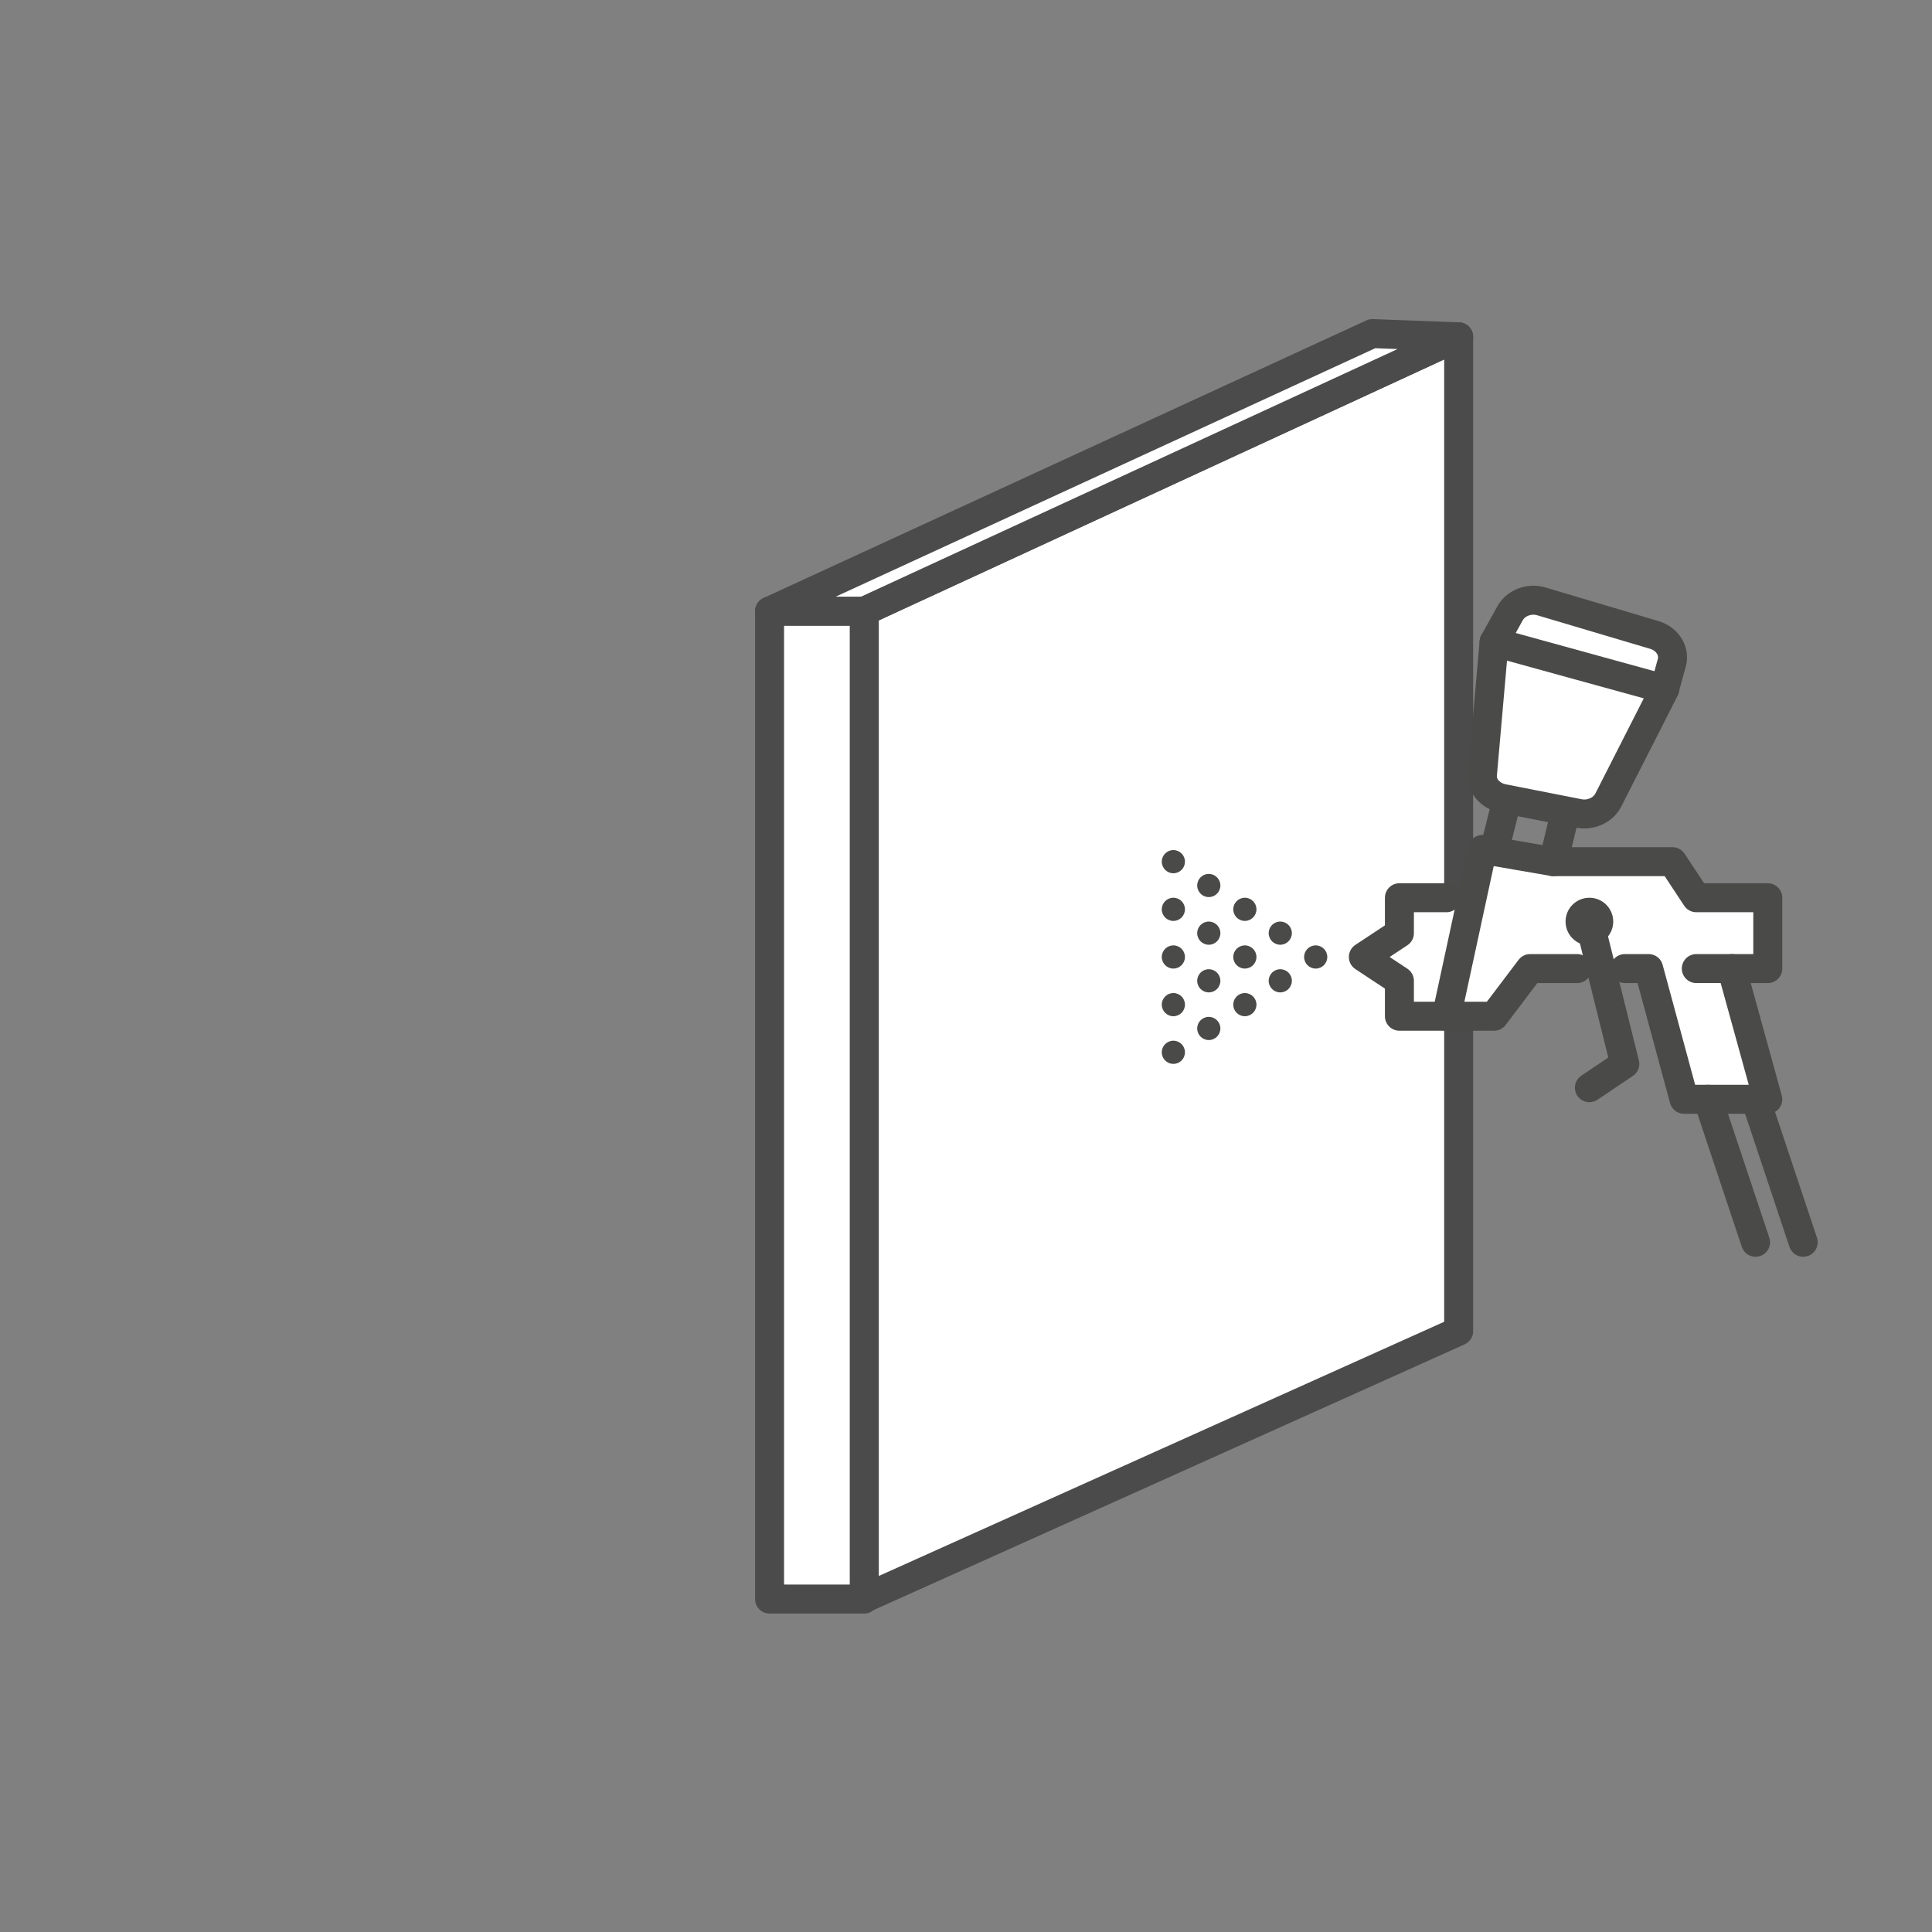 <?xml version="1.0" encoding="UTF-8"?><svg id="Layer_1" xmlns="http://www.w3.org/2000/svg" version="1.1" viewBox="0 0 300 300"><rect x="0" y="0" width="300" height="300" fill="#808080" stroke="none"/><!--Generator: Adobe Illustrator 29.8.1, SVG Export Plug-In . SVG Version: 2.1.1 Build 2)--><defs><style>.st0 {
        fill: none;
        stroke: #4a4a49;
      }

      .st0, .st1 {
        stroke-linecap: round;
        stroke-linejoin: round;
        stroke-width: 4.5px;
      }

      .st2, .st1 {
        fill: #fff;
      }

      .st1 {
        stroke: #4b4b4c;
      }

      .st3 {
        fill: #4a4a49;
      }</style></defs><polygon class="st1" points="134.2 248.2 134.2 94.9 226.5 52.3 226.5 206.7 134.2 248.2"/><rect class="st1" x="50.1" y="164.2" width="153.4" height="14.7" transform="translate(-44.7 298.4) rotate(-90)"/><polygon class="st1" points="119.5 94.9 213.1 51.8 226.5 52.3 134.2 94.9 119.5 94.9"/><g><g><polygon class="st2" points="274.5 139.4 263.4 139.4 259.7 133.8 241.2 133.8 230.2 131.9 228.6 139.4 217.3 139.4 217.3 144.9 211.7 148.6 217.3 152.3 217.3 157.8 232 157.8 237.6 150.4 244.9 150.4 252.3 150.4 256 150.4 261.5 170.7 274.5 170.7 268.9 150.4 274.5 150.4 274.5 139.4"/><path class="st2" d="M256.9,98.6l-17.5-5.2c-1.9-.6-4,.2-4.9,1.8l-2.5,4.5-1.8,20.5c-.2,1.8,1.2,3.4,3.2,3.8l11.7,2.3c1.9.4,3.8-.5,4.6-2l8.8-17.3,1.1-4c.5-1.8-.6-3.7-2.7-4.3Z"/></g><g><polyline class="st0" points="224.6 139.4 217.3 139.4 217.3 144.9 211.7 148.6 217.3 152.3 217.3 157.8 232 157.8 237.6 150.4 244.9 150.4"/><polyline class="st0" points="224.6 157.8 230.2 131.9 241.2 133.8 259.7 133.8 263.4 139.4 274.5 139.4 274.5 150.4 263.4 150.4"/><path class="st0" d="M258.5,107l-26.5-7.3-1.8,20.5c-.2,1.8,1.2,3.4,3.2,3.8l11.7,2.3c1.9.4,3.8-.5,4.6-2l8.8-17.3Z"/><polyline class="st0" points="252.3 150.4 256 150.4 261.5 170.7 274.5 170.7 268.9 150.4"/><circle class="st3" cx="246.8" cy="143.1" r="3.7"/><polyline class="st0" points="246.8 143.1 252.3 165.2 246.8 168.9"/><line class="st0" x1="272.6" y1="170.7" x2="280" y2="192.9"/><line class="st0" x1="265.2" y1="170.7" x2="272.6" y2="192.9"/><line class="st0" x1="234" y1="124.2" x2="232" y2="132.2"/><line class="st0" x1="243.1" y1="126" x2="241.2" y2="133.8"/><path class="st0" d="M232,99.7l2.5-4.5c.9-1.6,3-2.4,4.9-1.8l17.5,5.2c2,.6,3.2,2.5,2.7,4.3l-1.1,4"/><g><circle class="st3" cx="204.3" cy="148.6" r="1.8"/><circle class="st3" cx="193.3" cy="148.6" r="1.8"/><circle class="st3" cx="198.8" cy="144.9" r="1.8"/><circle class="st3" cx="193.3" cy="141.2" r="1.8"/><circle class="st3" cx="193.3" cy="156" r="1.8"/><circle class="st3" cx="182.2" cy="148.6" r="1.8"/><circle class="st3" cx="182.2" cy="141.2" r="1.8"/><circle class="st3" cx="182.2" cy="133.8" r="1.8"/><circle class="st3" cx="182.2" cy="163.4" r="1.8"/><circle class="st3" cx="182.2" cy="156" r="1.8"/><circle class="st3" cx="198.8" cy="152.3" r="1.8"/><circle class="st3" cx="187.7" cy="144.9" r="1.8"/><circle class="st3" cx="187.7" cy="137.5" r="1.8"/><circle class="st3" cx="187.7" cy="152.3" r="1.8"/><circle class="st3" cx="187.7" cy="159.7" r="1.8"/></g></g></g></svg>